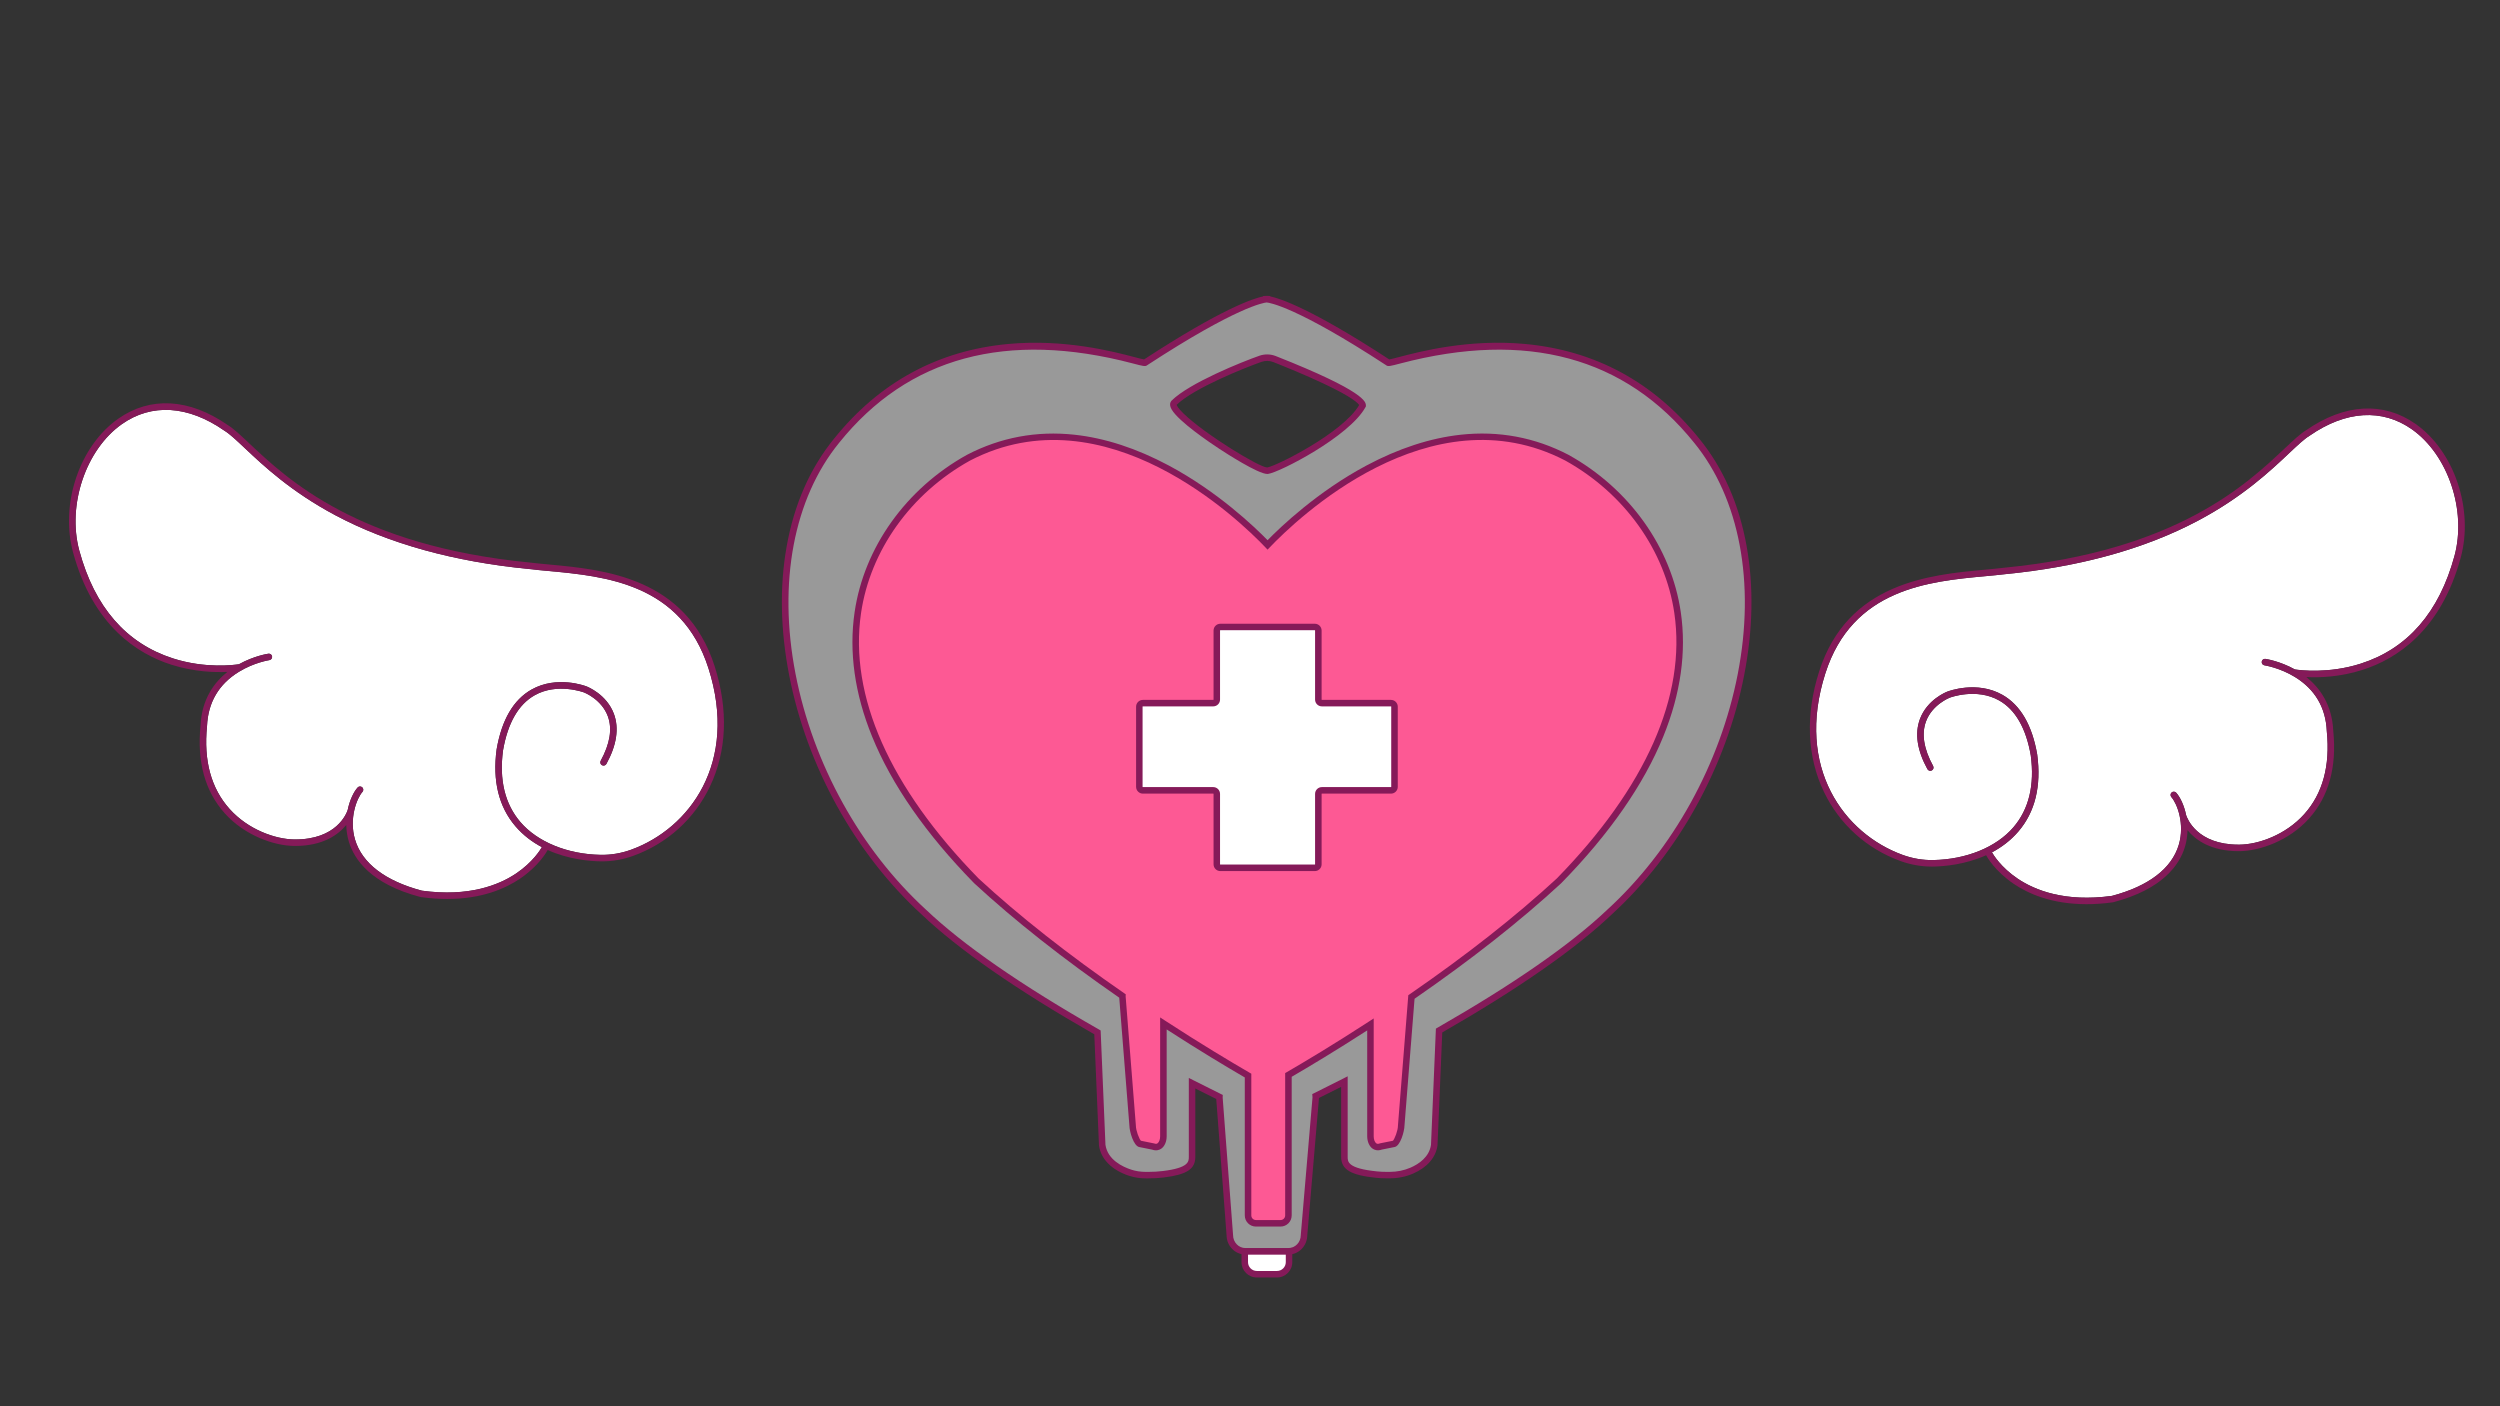 <?xml version="1.0" encoding="utf-8"?>
<!-- Generator: Adobe Illustrator 27.1.1, SVG Export Plug-In . SVG Version: 6.00 Build 0)  -->
<svg version="1.1" id="Logo" xmlns="http://www.w3.org/2000/svg" xmlns:xlink="http://www.w3.org/1999/xlink" x="0px" y="0px"
	 viewBox="0 0 1920 1080" style="enable-background:new 0 0 1920 1080;" xml:space="preserve">
<rect x="0" y="0" width="1920" height="1080" fill="#333333" stroke="none"/>
<style type="text/css">
	.st0{opacity:0.5;}
	.st1{fill:#FFFFFF;}
	.st2{fill:#851A59;}
	.st3{fill:#FD5994;}
</style>
<g>
	<g class="st0">
		<path class="st1" d="M1303.08,338.5c-94-117-234-57-237-60c-68.68-44.87-89.97-48.43-93.08-48.71v-0.02c0,0-0.07,0-0.21,0.01
			c-0.14-0.01-0.21-0.01-0.21-0.01v0.02c-3.1,0.28-24.4,3.84-93.08,48.71c-3,3-143-57-237,60c-75,92-38,266,67,362
			c33.33,31.67,84.73,64.66,133.35,92.37l3.65,86.63c1.6,11.2,11.51,17.92,21.56,21.18c3.84,1.25,7.86,1.82,11.89,1.82h2.07
			c3.83,0,7.67-0.22,11.48-0.68c19.56-2.39,22-7.36,22-13.32v-56.59c7.56,3.84,14.62,7.37,21.02,10.53
			c-0.01,0.17-0.02,0.33-0.02,0.5l8,105.64c0,6.84,5.4,12.43,12,12.43h33c6.6,0,12-5.59,12-12.43l9-105.64
			c0-0.4-0.02-0.79-0.06-1.18c6.72-3.32,14.13-7.03,22.06-11.08v57.83c0,6.21,2.66,11.36,24.64,13.61c2.61,0.27,5.24,0.39,7.86,0.39
			h2.16c5.89,0,11.74-1.12,17.14-3.47c8.4-3.67,15.83-9.97,17.19-19.53l3.71-88.05c47.88-27.42,98.11-59.83,130.87-90.95
			C1341.08,604.5,1378.08,430.5,1303.08,338.5z M973.5,361.5c-8,1-78-44-72-52c12.96-12.96,51.81-28.77,66.49-33.93
			c3.53-1.24,7.39-1.17,10.88,0.2c16.86,6.66,67.63,27.39,67.63,35.73C1034.5,333.5,981.5,360.5,973.5,361.5z"/>
	</g>
	<path class="st2" d="M989.5,963.5h-33c-7.96,0-14.45-6.64-14.5-14.83l-7.93-104.66c-5.32-2.63-10.71-5.32-16.07-8.04v52.52
		c0,9.37-6.56,13.65-24.2,15.8c-3.82,0.47-7.79,0.7-11.78,0.7h-2.07c-4.44,0-8.7-0.65-12.66-1.94
		c-13.29-4.32-21.77-12.78-23.26-23.21l-0.02-0.25l-3.59-85.25c-59.49-33.99-104.11-64.95-132.63-92.05
		c-51.02-46.65-88.12-113.67-101.73-183.84c-6.72-34.66-7.38-67.81-1.95-98.54c5.74-32.45,18.01-60.38,36.46-83.02
		c34.77-43.27,79.81-67.75,133.85-72.73c43.3-3.99,80.82,5.88,96.84,10.09c3.16,0.83,6.17,1.62,7.38,1.79
		c59.72-38.98,83.88-46.83,91.44-48.41v-0.29l2.46-0.11c0,0,0.08,0,0.25,0c0.16-0.01,0.25,0,0.25,0l2.42,0.08l0.01,0.31
		c7.52,1.56,31.64,9.37,91.48,48.42c1.21-0.17,4.22-0.96,7.38-1.79c16.02-4.21,53.54-14.08,96.85-10.09
		c54.04,4.98,99.08,29.45,133.86,72.74c18.45,22.64,30.72,50.57,36.46,83.01c5.43,30.73,4.78,63.88-1.95,98.54
		c-13.61,70.17-50.71,137.19-101.77,183.87c-28.08,26.67-71.86,57.16-130.12,90.59l-3.65,86.79l-0.02,0.12
		c-1.31,9.15-7.94,16.78-18.67,21.46c-5.59,2.44-11.7,3.68-18.14,3.68H1065c-2.78,0-5.51-0.13-8.11-0.4
		c-19.6-2.01-26.89-6.37-26.89-16.1v-53.75c-5.69,2.89-11.4,5.75-17.02,8.53l-8.98,105.4C1003.94,956.86,997.46,963.5,989.5,963.5z
		 M939,842.88l8,105.7c0,5.47,4.26,9.93,9.5,9.93h33c5.24,0,9.5-4.45,9.5-9.93l0.01-0.21l8.99-105.53c0-0.29-0.02-0.57-0.05-0.86
		l-0.15-1.71l1.54-0.76c7.26-3.59,14.68-7.31,22.03-11.06l3.64-1.86v61.91c0,3.73,0,8.83,22.4,11.12c2.43,0.25,4.99,0.38,7.6,0.38
		h2.16c5.75,0,11.18-1.1,16.14-3.26c6.4-2.79,14.3-8.09,15.7-17.47l3.76-89.3l1.2-0.69c58.51-33.5,102.38-63.98,130.39-90.6
		c50.32-46.01,86.85-112.03,100.27-181.16c13.58-70,1.38-134.68-33.48-177.44l-0.01-0.01c-52.93-65.89-128.82-86.39-225.54-60.95
		c-7.89,2.08-9.66,2.54-11.04,1.37c-68.76-44.91-89.54-48-91.76-48.2c-2.22,0.21-22.99,3.3-91.76,48.2
		c-1.38,1.17-3.15,0.71-11.04-1.37c-96.72-25.44-172.61-4.94-225.54,60.95c-34.87,42.78-47.08,107.45-33.49,177.46
		c13.41,69.14,49.95,135.16,100.23,181.13c28.46,27.03,73.16,57.99,132.9,92.04l1.2,0.68l3.7,87.88
		c1.72,11.51,13.16,16.87,19.84,19.04c3.46,1.13,7.2,1.7,11.12,1.7h2.07c3.79,0,7.56-0.22,11.18-0.67
		c19.8-2.42,19.8-7.28,19.8-10.83v-60.67l3.63,1.85c6.99,3.55,14.05,7.09,21,10.51l1.46,0.72L939,842.88z M973.33,364.01
		c-7.09,0-31.74-15.94-36.72-19.2c-7.26-4.77-31.38-21.04-36.76-30.31c-1.88-3.25-1.23-5.32-0.35-6.49l0.23-0.27
		c13.61-13.61,54.26-29.89,67.43-34.52c4.11-1.44,8.59-1.36,12.63,0.23c69.21,27.32,69.21,35.4,69.21,38.05v0.64l-0.31,0.56
		c-12.29,22.53-66.14,50.19-74.88,51.28C973.66,364,973.5,364.01,973.33,364.01z M903.67,310.87c0.15,0.59,0.96,2.51,5.3,6.72
		c16.5,16.03,58.61,41.6,64.24,41.42c6.59-0.86,57.97-26.4,70.63-47.9c-0.73-1.29-4.73-5.81-26.57-16.17
		c-14.51-6.88-30.86-13.51-39.32-16.85c-2.92-1.15-6.16-1.21-9.13-0.17C956.06,282.42,917.03,297.99,903.67,310.87z"/>
	<g>
		<path class="st1" d="M955.98,961.11v8.22c0,5.12,4.15,9.28,9.28,9.28h15.45c5.12,0,9.28-4.15,9.28-9.28v-8.28
			c-0.33,0.03-0.66,0.05-1,0.05H955.98z"/>
		<path class="st2" d="M980.7,981.11h-15.45c-6.49,0-11.78-5.28-11.78-11.78v-10.72h35.5c0.26,0,0.52-0.02,0.78-0.04l2.72-0.24
			v11.01C992.48,975.83,987.2,981.11,980.7,981.11z M958.48,963.61v5.72c0,3.74,3.04,6.78,6.78,6.78h15.45
			c3.74,0,6.78-3.04,6.78-6.78v-5.72H958.48z"/>
	</g>
	<g>
		<path class="st3" d="M1203.33,351.5c-110.36-57.35-220.34,57.05-229.83,67c-9.49-9.95-119.3-124.35-229.66-67
			c-79.31,44-149.59,166,6.02,325c35.53,32.83,75.59,63.13,112.15,88.38c-0.01,0.14-0.02,0.29-0.02,0.43l7.88,99.19
			c0,4.84,3.62,14,5.62,14l10,2c5.25,2,8-2.96,8-7.81V786c26.65,17.38,49.64,31.14,65,40.05v107.43c0,3.31,2.71,6.02,6.02,6.02
			h18.96c3.31,0,6.02-2.71,6.02-6.02V825.57c15.13-8.79,37.32-22.1,63-38.81v85.93c0,4.84,2.75,9.81,8,7.81l10-2
			c2,0,5.62-9.16,5.62-14l7.84-98.81c36.88-25.41,77.43-56.01,113.34-89.19C1352.92,517.5,1282.64,395.5,1203.33,351.5z"/>
		<path class="st2" d="M983.48,942h-18.96c-4.7,0-8.52-3.82-8.52-8.52V827.48c-14.07-8.18-35.32-20.9-60-36.88v82.09
			c0,4.09-1.6,7.73-4.18,9.51c-1.41,0.97-3.76,1.87-7,0.71l-9.68-1.94c-4.6-0.59-7.71-12.26-7.76-16.37l-7.81-98.39
			c-43.03-29.77-80.5-59.33-111.4-87.88l-0.09-0.09c-36.94-37.74-63.3-75.65-78.35-112.67c-13.34-32.8-17.85-64.89-13.4-95.38
			c7.25-49.74,39.52-94.93,86.3-120.89c25.78-13.4,53.54-18.58,82.59-15.43c23.45,2.54,47.83,10.51,72.46,23.67
			c37.5,20.04,65.74,47.02,75.82,57.34c10.08-10.31,38.3-37.27,75.91-57.35c24.66-13.16,49.05-21.12,72.52-23.67
			c29.07-3.15,56.84,2.03,82.56,15.39l0.06,0.03c46.78,25.95,79.05,71.15,86.3,120.89c4.45,30.48-0.06,62.57-13.4,95.38
			c-15.05,37.02-41.41,74.93-78.35,112.67l-0.09,0.09c-31.19,28.83-69.09,58.68-112.63,88.74l-7.74,97.53
			c-0.05,4.11-3.16,15.78-7.76,16.37l-9.68,1.94c-3.24,1.16-5.59,0.26-7-0.71c-2.58-1.78-4.18-5.42-4.18-9.51v-81.33
			c-23.85,15.41-44.38,27.71-58,35.64v106.47C992,938.18,988.18,942,983.48,942z M891,781.38l3.87,2.52
			c26.99,17.59,50.18,31.45,64.89,39.98l1.25,0.72v108.87c0,1.94,1.58,3.52,3.52,3.52h18.96c1.94,0,3.52-1.58,3.52-3.52V824.13
			l1.24-0.72c14.26-8.28,36.74-21.72,62.89-38.74l3.86-2.51v90.54c0,2.39,0.81,4.56,2.02,5.39c0.43,0.29,1.16,0.62,2.59,0.08
			l0.4-0.12l9.79-1.96c1.26-1.37,3.83-7.71,3.83-11.59l0.01-0.2l7.94-99.99l0.98-0.67c43.74-30.14,81.76-60.06,113.01-88.93
			c68.36-69.86,99.59-140.32,90.33-203.78c-7.03-48.2-38.33-92.02-83.75-117.22c-104.04-54.03-207.21,45.93-226.84,66.52l-1.81,1.9
			l-1.81-1.9c-19.62-20.58-122.76-120.52-226.7-66.51c-45.37,25.17-76.69,69-83.72,117.2c-9.26,63.46,21.98,133.93,90.33,203.79
			c30.96,28.61,68.59,58.25,111.83,88.11l1.13,0.78l-0.07,1.64l7.87,99.25c0,3.88,2.57,10.22,3.83,11.59l10.19,2.07
			c1.43,0.54,2.16,0.21,2.59-0.08c1.21-0.83,2.02-3,2.02-5.39V781.38z"/>
	</g>
	<g>
		<path class="st1" d="M1068.28,540h-53.05c-1.5,0-2.72-1.22-2.72-2.72v-53.05c0-1.5-1.22-2.72-2.72-2.72h-72.55
			c-1.5,0-2.72,1.22-2.72,2.72v53.05c0,1.5-1.22,2.72-2.72,2.72h-54.05c-1.5,0-2.72,1.22-2.72,2.72v61.55c0,1.5,1.22,2.72,2.72,2.72
			h54.05c1.5,0,2.72,1.22,2.72,2.72v54.05c0,1.5,1.22,2.72,2.72,2.72h72.55c1.5,0,2.72-1.22,2.72-2.72v-54.05
			c0-1.5,1.22-2.72,2.72-2.72h53.05c1.5,0,2.72-1.22,2.72-2.72v-61.55C1071,541.22,1069.78,540,1068.28,540z"/>
		<path class="st2" d="M1009.78,669h-72.55c-2.88,0-5.22-2.34-5.22-5.22v-54.05c0-0.12-0.1-0.22-0.22-0.22h-54.05
			c-2.88,0-5.22-2.34-5.22-5.22v-61.55c0-2.88,2.34-5.22,5.22-5.22h54.05c0.12,0,0.22-0.1,0.22-0.22v-53.05
			c0-2.88,2.34-5.22,5.22-5.22h72.55c2.88,0,5.22,2.34,5.22,5.22v53.05c0,0.12,0.1,0.22,0.22,0.22h53.05c2.88,0,5.22,2.34,5.22,5.22
			v61.55c0,2.88-2.34,5.22-5.22,5.22h-53.05c-0.12,0-0.22,0.1-0.22,0.22v54.05C1015,666.66,1012.66,669,1009.78,669z M877.72,542.5
			c-0.12,0-0.22,0.1-0.22,0.22v61.55c0,0.12,0.1,0.22,0.22,0.22h54.05c2.88,0,5.22,2.34,5.22,5.22v54.05c0,0.12,0.1,0.22,0.22,0.22
			h72.55c0.12,0,0.22-0.1,0.22-0.22v-54.05c0-2.88,2.34-5.22,5.22-5.22h53.05c0.12,0,0.22-0.1,0.22-0.22v-61.55
			c0-0.12-0.1-0.22-0.22-0.22h-53.05c-2.88,0-5.22-2.34-5.22-5.22v-53.05c0-0.12-0.1-0.22-0.22-0.22h-72.55
			c-0.12,0-0.22,0.1-0.22,0.22v53.05c0,2.88-2.34,5.22-5.22,5.22H877.72z"/>
	</g>
	<g>
		<path class="st1" d="M544.12,513.26c-20.81-65.27-79.72-70.74-122.74-74.73c-5.4-0.5-10.5-0.98-15.18-1.55
			c-57.57-5.62-107.49-19.44-148.3-41.09c-34.31-18.2-55.67-38.33-69.8-51.65c-6.56-6.18-11.74-11.07-15.9-13.6l-0.12-0.08
			c-27.74-19.23-55.62-20.95-78.49-4.82c-27.74,19.55-42.09,62.21-32.67,97.11c11.77,43.42,36,71.29,72.03,82.83
			c24.75,7.93,46.88,5.02,50.56,4.45c11.59-6.43,22.17-8.04,22.64-8.1c1.38-0.2,2.64,0.75,2.83,2.11c0.2,1.37-0.75,2.64-2.11,2.83
			c-0.11,0.02-11.77,1.8-23.45,9c-15.41,9.49-23.63,23.5-24.41,41.64l-0.01,0.14c-2.67,26.34,3.16,47.71,17.32,63.51
			c14.36,16.02,35.35,23.32,49.78,23.43c32.51,0.29,40.12-20.1,40.94-22.64c1.58-7.66,4.65-13.92,7.62-17.23
			c0.92-1.03,2.5-1.11,3.53-0.19c1.03,0.92,1.11,2.5,0.19,3.53c-4.36,4.84-10.49,20.57-5.68,36.69
			c5.42,18.17,23.17,31.72,51.32,39.18c36.16,4.99,59.3-4.42,72.36-13.2c12.97-8.72,18.85-18.57,19.79-20.24
			c-7.26-3.84-14.28-9.01-20.26-15.98c-12.87-15-17.75-34.88-14.5-59.11c3.92-22.66,12.92-38.08,26.78-45.91
			c19.56-11.05,41.33-2.8,42.25-2.44c0.61,0.23,15.47,6,21.06,21.15c4.08,11.03,2.13,23.94-5.78,38.38
			c-0.66,1.21-2.18,1.66-3.39,0.99c-1.21-0.66-1.66-2.18-0.99-3.39c7.17-13.09,9.02-24.6,5.49-34.2
			c-4.78-13-18.06-18.21-18.19-18.26c-0.22-0.08-20.57-7.75-38.04,2.15c-12.47,7.06-20.63,21.29-24.26,42.29
			c-3.04,22.66,1.45,41.22,13.35,55.09c13.12,15.28,36.11,24.69,61.49,25.16c7.99,0.16,15.91-1.18,23.54-3.95
			C529.53,636.3,567.24,585.76,544.12,513.26z"/>
		<path class="st2" d="M548.88,511.74c-21.82-68.42-85.14-74.3-127.04-78.19c-5.36-0.5-10.43-0.97-15.1-1.54
			c-131.9-12.87-186.1-63.97-215.22-91.42c-6.74-6.35-12.07-11.38-16.66-14.19c-29.58-20.48-59.46-22.17-84.16-4.76
			c-14.32,10.09-25.74,26.11-32.17,45.1c-6.44,19.02-7.3,39.4-2.45,57.4c15.27,56.36,49.5,78.07,75.53,86.35
			c17.36,5.53,33.21,6,43.04,5.51c-9.96,7.92-19.74,20.84-20.65,41.3c-2.8,27.76,3.45,50.4,18.58,67.28
			c15.38,17.16,37.93,24.97,53.46,25.1c0.22,0,0.44,0,0.66,0c21.47,0,33.15-8.68,39.23-16.11c0.08,4.14,0.67,8.43,1.94,12.7
			c4.15,13.92,17.06,32.62,54.98,42.62l0.29,0.06c7.26,1.01,14.02,1.46,20.31,1.46c26.63,0,44.76-8.03,55.94-15.61
			c14.29-9.69,20.4-20.46,21.23-22c15.92,7.21,32.16,8.56,40.43,8.71c0.44,0.01,0.87,0.01,1.3,0.01c8.16,0,16.24-1.43,24.04-4.26
			c26.03-9.45,46.91-28.33,58.79-53.14C558.22,576.96,559.49,545.01,548.88,511.74z M484.7,652.58c-7.63,2.77-15.55,4.11-23.54,3.95
			c-25.38-0.47-48.37-9.88-61.49-25.16c-11.91-13.87-16.39-32.44-13.35-55.09c3.63-21,11.79-35.23,24.26-42.29
			c17.47-9.9,37.82-2.23,38.04-2.15c0.13,0.05,13.41,5.26,18.19,18.26c3.53,9.6,1.68,21.1-5.49,34.2c-0.66,1.21-0.22,2.73,0.99,3.39
			c1.21,0.66,2.73,0.22,3.39-0.99c7.91-14.44,9.85-27.36,5.78-38.38c-5.6-15.15-20.46-20.92-21.06-21.15
			c-0.92-0.36-22.69-8.61-42.25,2.44c-13.86,7.83-22.86,23.24-26.78,45.91c-3.25,24.22,1.63,44.11,14.5,59.11
			c5.98,6.97,13.01,12.14,20.26,15.98c-0.93,1.67-6.81,11.51-19.79,20.24c-13.06,8.78-36.2,18.19-72.36,13.2
			c-28.15-7.46-45.89-21-51.32-39.18c-4.81-16.12,1.33-31.85,5.68-36.69c0.92-1.03,0.84-2.61-0.19-3.53
			c-1.03-0.92-2.61-0.84-3.53,0.19c-2.98,3.31-6.04,9.57-7.62,17.23c-0.82,2.54-8.42,22.93-40.94,22.64
			c-14.43-0.12-35.42-7.41-49.78-23.43c-14.16-15.81-19.99-37.17-17.32-63.51l0.01-0.14c0.79-18.14,9-32.15,24.41-41.64
			c11.68-7.19,23.33-8.98,23.45-9c1.37-0.2,2.31-1.47,2.11-2.83c-0.2-1.37-1.46-2.31-2.83-2.11c-0.48,0.07-11.05,1.67-22.64,8.1
			c-3.68,0.57-25.81,3.48-50.56-4.45c-36.02-11.54-60.26-39.41-72.03-82.83c-9.42-34.9,4.93-77.56,32.67-97.11
			c22.88-16.13,50.75-14.41,78.49,4.82l0.12,0.08c4.16,2.53,9.34,7.42,15.9,13.6c14.13,13.32,35.48,33.45,69.8,51.65
			c40.82,21.65,90.73,35.48,148.3,41.09c4.68,0.57,9.78,1.04,15.18,1.55c43.01,3.99,101.92,9.46,122.74,74.73
			C567.24,585.76,529.53,636.3,484.7,652.58z"/>
	</g>
	<g>
		<path class="st1" d="M1852.38,329.73c-22.88-16.13-50.75-14.41-78.49,4.82l-0.12,0.08c-4.16,2.53-9.34,7.42-15.9,13.6
			c-14.13,13.32-35.48,33.45-69.8,51.65c-40.82,21.65-90.73,35.48-148.36,41.1c-4.62,0.56-9.72,1.04-15.12,1.54
			c-43.01,3.99-101.92,9.46-122.74,74.73c-23.12,72.5,14.59,123.04,59.42,139.32c7.63,2.77,15.53,4.11,23.54,3.95
			c25.39-0.47,48.37-9.88,61.49-25.16c11.91-13.87,16.39-32.44,13.34-55.19c-3.62-20.93-11.8-35.16-24.29-42.22
			c-17.52-9.9-37.78-2.21-37.98-2.13c-0.15,0.06-13.43,5.27-18.21,18.27c-3.53,9.6-1.68,21.1,5.49,34.2
			c0.66,1.21,0.22,2.73-0.99,3.39c-1.21,0.66-2.73,0.22-3.39-0.99c-7.91-14.44-9.85-27.36-5.78-38.38
			c5.6-15.15,20.46-20.92,21.09-21.16c0.9-0.35,22.67-8.6,42.23,2.45c13.86,7.83,22.86,23.24,26.77,45.81
			c3.27,24.32-1.61,44.2-14.49,59.2c-5.98,6.97-13.01,12.14-20.26,15.98c0.93,1.67,6.81,11.51,19.79,20.24
			c13.06,8.78,36.2,18.19,72.36,13.2c28.15-7.46,45.89-21,51.32-39.18c4.81-16.12-1.33-31.85-5.68-36.69
			c-0.92-1.03-0.84-2.61,0.19-3.53c1.03-0.92,2.61-0.84,3.53,0.19c2.98,3.31,6.04,9.57,7.62,17.23c0.82,2.54,8.33,22.64,40.3,22.64
			c0.21,0,0.42,0,0.64,0c14.43-0.12,35.42-7.41,49.78-23.43c14.17-15.81,19.99-37.17,17.32-63.51l-0.01-0.14
			c-0.79-18.14-9-32.15-24.41-41.64c-11.68-7.19-23.33-8.98-23.45-9c-1.37-0.2-2.31-1.47-2.11-2.84c0.2-1.37,1.47-2.31,2.83-2.11
			c0.48,0.07,11.05,1.67,22.64,8.1c3.68,0.57,25.81,3.48,50.56-4.45c36.02-11.54,60.26-39.41,72.03-82.83
			C1894.46,391.95,1880.11,349.29,1852.38,329.73z"/>
		<path class="st2" d="M1887.43,370.75c-6.43-18.99-17.85-35.01-32.17-45.1c-24.7-17.41-54.59-15.72-84.16,4.76
			c-4.59,2.81-9.92,7.84-16.66,14.19c-29.12,27.45-83.32,78.55-215.28,91.42c-4.61,0.56-9.67,1.03-15.04,1.53
			c-41.9,3.89-105.22,9.77-127.04,78.19c-10.61,33.27-9.34,65.22,3.68,92.39c11.89,24.82,32.77,43.69,58.79,53.14
			c7.8,2.83,15.88,4.26,24.04,4.26c0.43,0,0.87,0,1.3-0.01c8.28-0.15,24.52-1.5,40.43-8.71c0.83,1.54,6.94,12.31,21.23,22
			c11.18,7.58,29.31,15.61,55.94,15.61c6.29,0,13.05-0.45,20.3-1.46l0.29-0.06c37.91-10,50.82-28.7,54.98-42.62
			c1.28-4.28,1.86-8.56,1.94-12.7c6.08,7.43,17.77,16.11,39.23,16.11c0.22,0,0.44,0,0.67,0c15.53-0.13,38.08-7.94,53.46-25.1
			c15.13-16.88,21.38-39.52,18.58-67.28c-0.91-20.47-10.7-33.39-20.65-41.3c9.84,0.49,25.68,0.02,43.04-5.51
			c26.02-8.29,60.25-29.99,75.53-86.36C1894.73,410.15,1893.86,389.77,1887.43,370.75z M1885.05,426.85
			c-11.77,43.42-36,71.29-72.03,82.83c-24.75,7.93-46.88,5.02-50.56,4.45c-11.59-6.43-22.17-8.04-22.64-8.1
			c-1.36-0.2-2.63,0.75-2.83,2.11c-0.2,1.37,0.74,2.63,2.11,2.84c0.12,0.02,11.77,1.8,23.45,9c15.41,9.49,23.63,23.5,24.41,41.64
			l0.01,0.14c2.67,26.34-3.16,47.71-17.32,63.51c-14.36,16.02-35.35,23.32-49.78,23.43c-0.21,0-0.43,0-0.64,0
			c-31.96,0-39.47-20.1-40.3-22.64c-1.58-7.66-4.65-13.93-7.62-17.23c-0.92-1.03-2.5-1.11-3.53-0.19c-1.03,0.92-1.11,2.5-0.19,3.53
			c4.36,4.84,10.49,20.57,5.68,36.69c-5.42,18.17-23.17,31.72-51.32,39.18c-36.16,4.99-59.3-4.42-72.36-13.2
			c-12.97-8.72-18.85-18.57-19.79-20.24c7.26-3.84,14.28-9.01,20.26-15.98c12.87-15,17.75-34.88,14.49-59.2
			c-3.9-22.57-12.91-37.98-26.77-45.81c-19.56-11.05-41.33-2.8-42.23-2.45c-0.63,0.24-15.49,6.01-21.09,21.16
			c-4.08,11.03-2.13,23.94,5.78,38.38c0.66,1.21,2.18,1.65,3.39,0.99c1.21-0.66,1.65-2.18,0.99-3.39
			c-7.17-13.09-9.02-24.6-5.49-34.2c4.78-13,18.06-18.21,18.21-18.27c0.2-0.08,20.46-7.77,37.98,2.13
			c12.49,7.06,20.66,21.29,24.29,42.22c3.05,22.75-1.43,41.32-13.34,55.19c-13.12,15.28-36.11,24.69-61.49,25.16
			c-8.01,0.16-15.91-1.18-23.54-3.95c-44.83-16.28-82.54-66.82-59.42-139.32c20.82-65.27,79.72-70.74,122.74-74.73
			c5.4-0.5,10.5-0.98,15.12-1.54c57.63-5.62,107.55-19.45,148.36-41.1c34.31-18.2,55.67-38.33,69.8-51.65
			c6.56-6.18,11.74-11.07,15.9-13.6l0.12-0.08c27.74-19.23,55.62-20.95,78.49-4.82C1880.11,349.29,1894.46,391.95,1885.05,426.85z"
			/>
	</g>
</g>
</svg>
